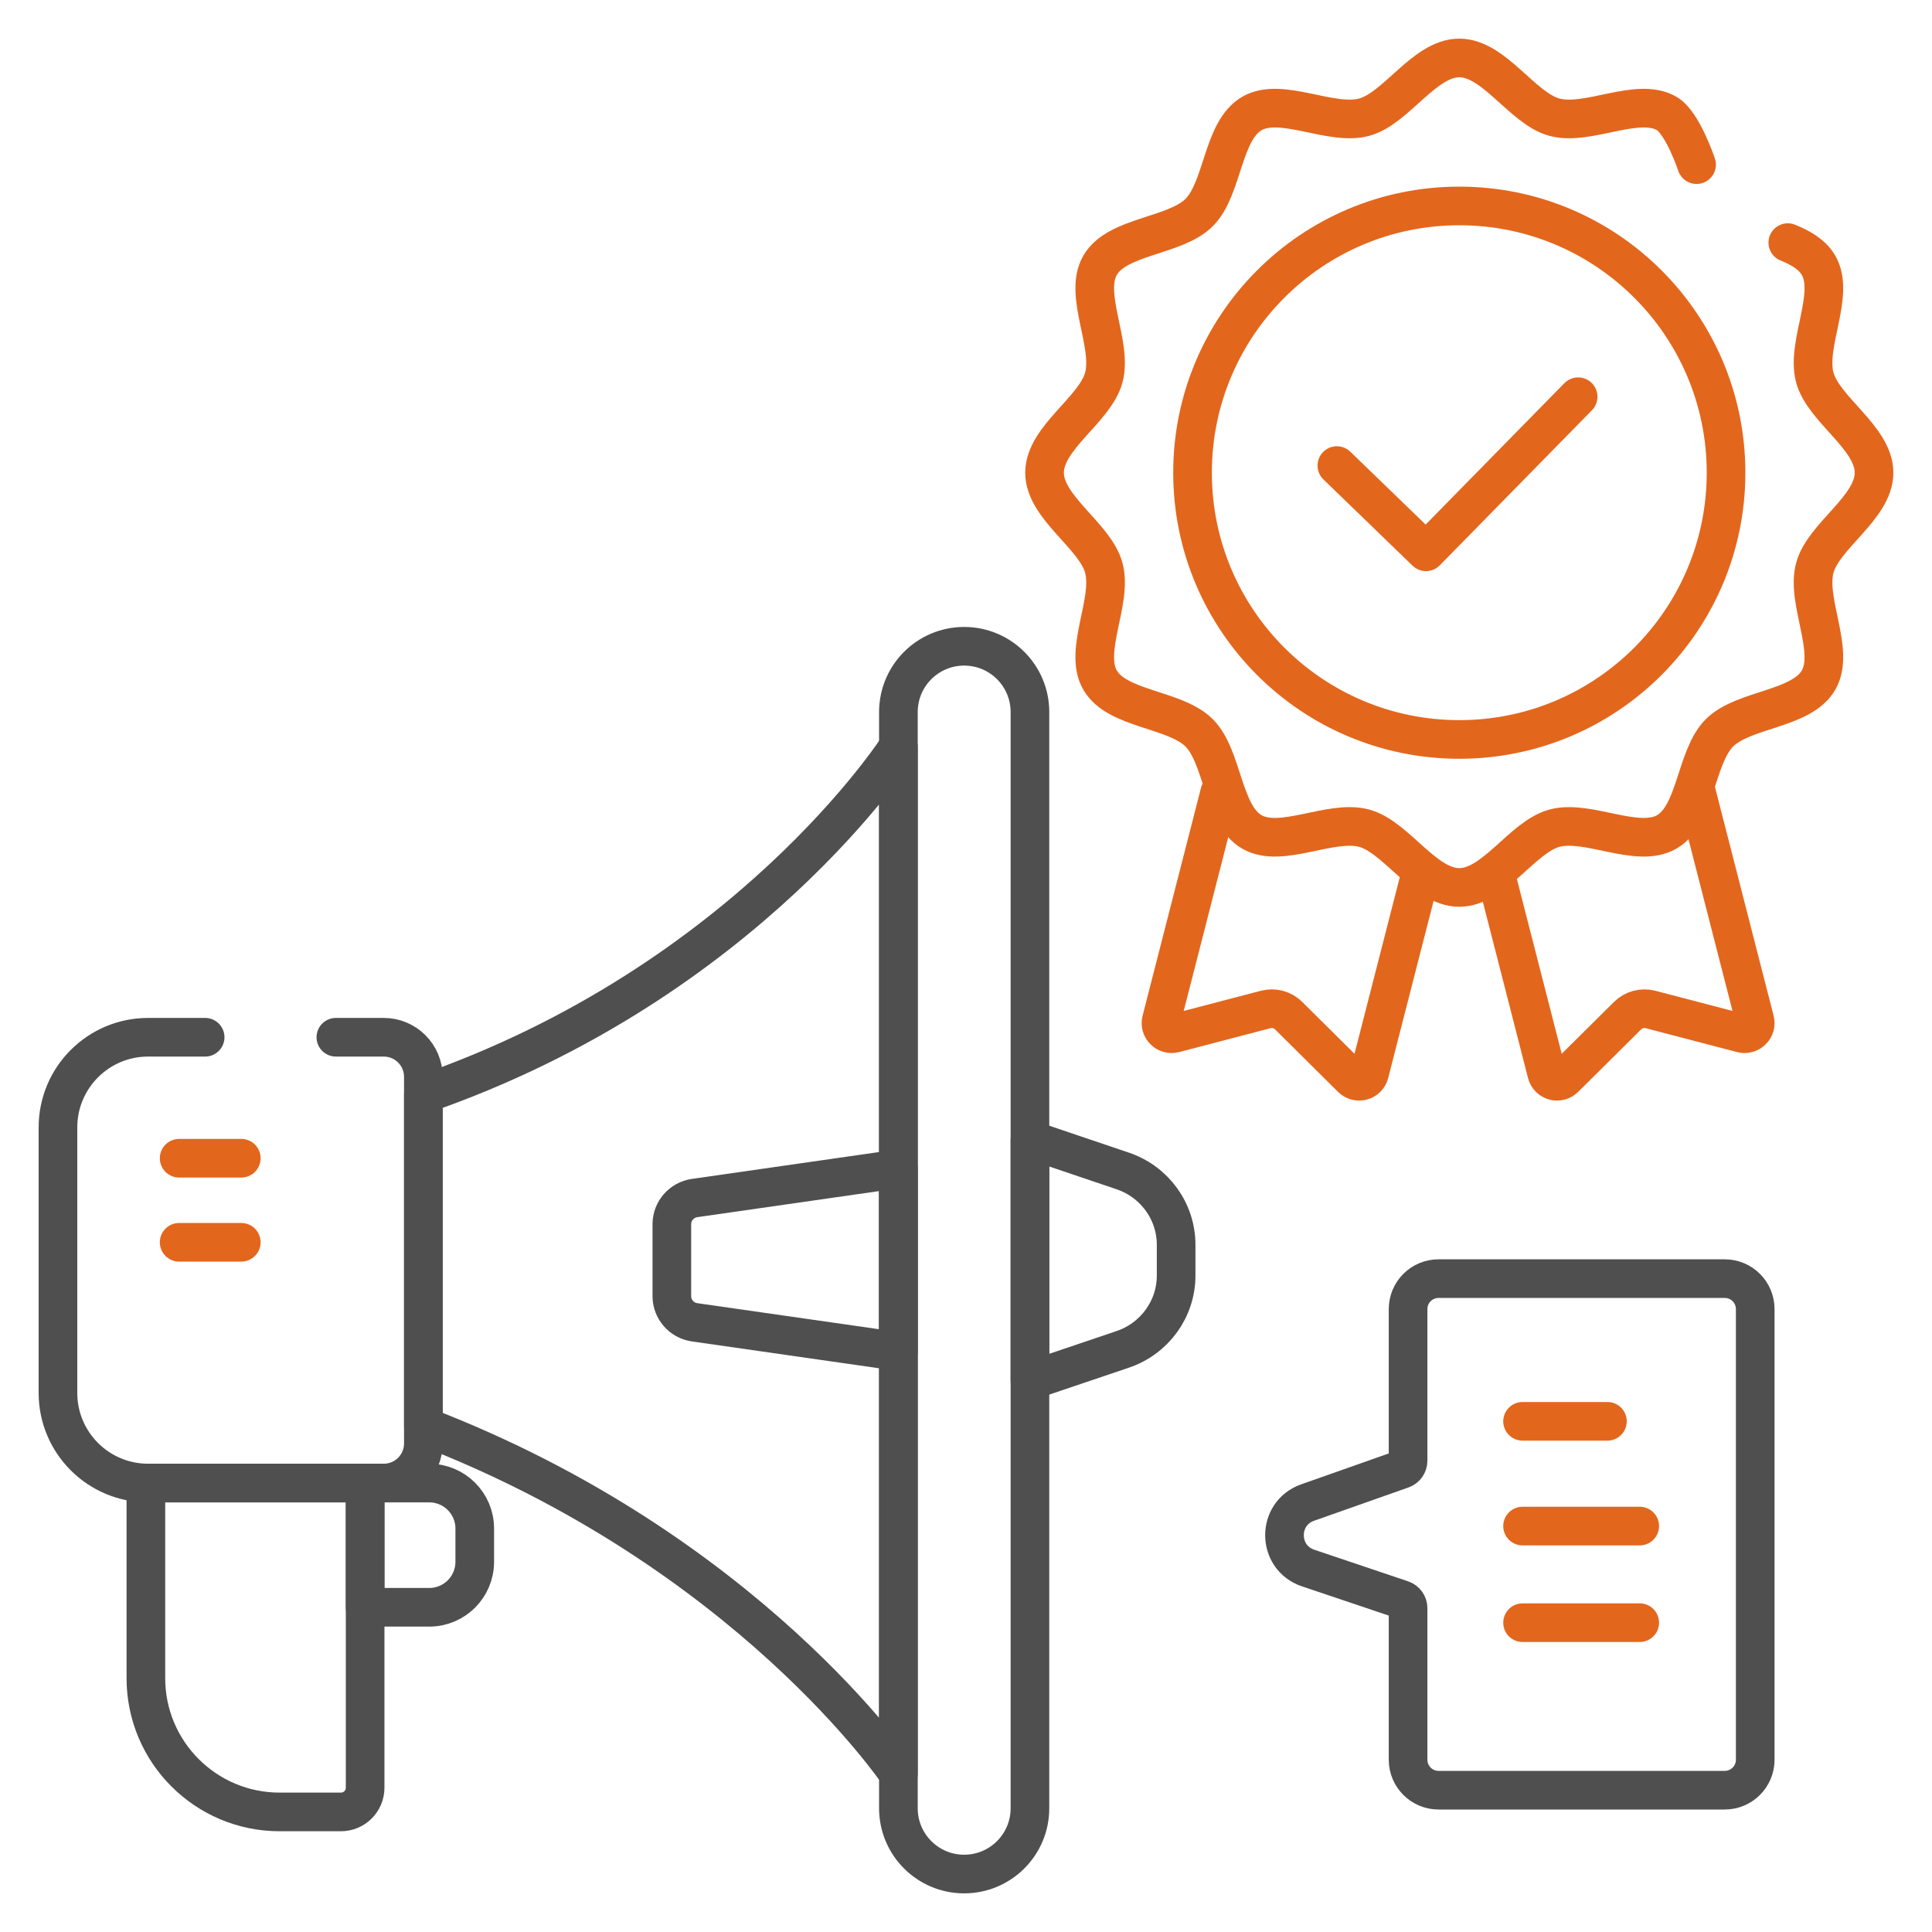 <?xml version="1.0" encoding="UTF-8"?>
<svg xmlns="http://www.w3.org/2000/svg" width="100" height="100" viewBox="0 0 100 100" fill="none">
  <path d="M72.571 76.047L67.681 77.772C66.074 78.339 66.091 80.617 67.706 81.161L72.565 82.797C72.754 82.861 72.882 83.039 72.882 83.239V91.084C72.882 91.954 73.588 92.66 74.458 92.66H89.274C90.144 92.66 90.85 91.954 90.85 91.084V67.758C90.85 66.887 90.144 66.182 89.274 66.182H74.458C73.588 66.182 72.882 66.887 72.882 67.758V75.608C72.882 75.805 72.758 75.982 72.571 76.047Z" stroke="#4F4F4F" stroke-width="2" stroke-miterlimit="10" stroke-linecap="round" stroke-linejoin="round"></path>
  <path d="M78.808 73.567H83.2" stroke="#E3661D" stroke-width="2" stroke-miterlimit="10" stroke-linecap="round" stroke-linejoin="round"></path>
  <path d="M78.808 78.989H84.872" stroke="#E3661D" stroke-width="2" stroke-miterlimit="10" stroke-linecap="round" stroke-linejoin="round"></path>
  <path d="M78.808 83.99H84.872" stroke="#E3661D" stroke-width="2" stroke-miterlimit="10" stroke-linecap="round" stroke-linejoin="round"></path>
  <path d="M46.501 38.652V91.799C46.501 91.799 38.721 80.263 21.914 73.814V56.636C38.721 50.815 46.501 38.652 46.501 38.652Z" stroke="#4F4F4F" stroke-width="2" stroke-miterlimit="10" stroke-linecap="round" stroke-linejoin="round"></path>
  <path d="M17.385 53.688H19.863C20.996 53.688 21.913 54.606 21.913 55.738V74.712C21.913 75.845 20.996 76.762 19.863 76.762H7.667C5.089 76.762 3 74.673 3 72.096V58.355C3 55.777 5.089 53.688 7.667 53.688H10.618" stroke="#4F4F4F" stroke-width="2" stroke-miterlimit="10" stroke-linecap="round" stroke-linejoin="round"></path>
  <path d="M49.905 97C48.025 97 46.501 95.476 46.501 93.596V36.855C46.501 34.975 48.025 33.451 49.905 33.451C51.785 33.451 53.31 34.975 53.31 36.855V93.596C53.31 95.476 51.785 97 49.905 97Z" stroke="#4F4F4F" stroke-width="2" stroke-miterlimit="10" stroke-linecap="round" stroke-linejoin="round"></path>
  <path d="M58.11 69.844L53.31 71.467V58.984L58.11 60.608C59.764 61.167 60.876 62.701 60.876 64.427V66.025C60.876 67.75 59.764 69.284 58.11 69.844Z" stroke="#4F4F4F" stroke-width="2" stroke-miterlimit="10" stroke-linecap="round" stroke-linejoin="round"></path>
  <path d="M17.646 93.785H14.473C10.65 93.785 7.551 90.686 7.551 86.863V76.763H18.899V92.532C18.899 93.224 18.338 93.785 17.646 93.785Z" stroke="#4F4F4F" stroke-width="2" stroke-miterlimit="10" stroke-linecap="round" stroke-linejoin="round"></path>
  <path d="M22.219 83.193H18.899V76.763H22.219C23.519 76.763 24.573 77.817 24.573 79.117V80.839C24.573 82.139 23.519 83.193 22.219 83.193Z" stroke="#4F4F4F" stroke-width="2" stroke-miterlimit="10" stroke-linecap="round" stroke-linejoin="round"></path>
  <path d="M9.273 59.95H12.489" stroke="#E3661D" stroke-width="2" stroke-miterlimit="10" stroke-linecap="round" stroke-linejoin="round"></path>
  <path d="M9.273 64.301H12.489" stroke="#E3661D" stroke-width="2" stroke-miterlimit="10" stroke-linecap="round" stroke-linejoin="round"></path>
  <path d="M46.501 69.954L35.951 68.442C35.276 68.345 34.774 67.766 34.774 67.085V63.367C34.774 62.685 35.276 62.107 35.951 62.01L46.501 60.497V69.954Z" stroke="#4F4F4F" stroke-width="2" stroke-miterlimit="10" stroke-linecap="round" stroke-linejoin="round"></path>
  <path d="M73.444 45.563L70.883 55.554C70.777 55.965 70.263 56.106 69.961 55.806L66.7 52.57C66.389 52.261 65.937 52.14 65.514 52.25L60.784 53.487C60.377 53.593 60.006 53.224 60.11 52.819L63.134 41.021" stroke="#E3661D" stroke-width="2" stroke-miterlimit="10" stroke-linecap="round" stroke-linejoin="round"></path>
  <path d="M77.458 45.406L80.06 55.554C80.165 55.965 80.679 56.106 80.981 55.806L84.243 52.57C84.554 52.261 85.005 52.14 85.429 52.25L90.159 53.487C90.565 53.593 90.937 53.224 90.833 52.819L87.808 41.021" stroke="#E3661D" stroke-width="2" stroke-miterlimit="10" stroke-linecap="round" stroke-linejoin="round"></path>
  <path d="M92.536 12.558C93.218 12.833 93.808 13.18 94.127 13.731C95.003 15.246 93.47 17.805 93.933 19.536C94.38 21.208 97 22.653 97 24.467C97 26.28 94.38 27.725 93.933 29.398C93.47 31.128 95.003 33.687 94.127 35.203C93.237 36.739 90.247 36.685 88.999 37.932C87.752 39.18 87.806 42.171 86.269 43.06C84.754 43.937 82.195 42.403 80.464 42.866C78.792 43.313 77.347 45.934 75.533 45.934C73.72 45.934 72.275 43.313 70.602 42.866C68.871 42.403 66.312 43.937 64.797 43.06C63.26 42.171 63.315 39.18 62.067 37.932C60.82 36.685 57.829 36.739 56.94 35.202C56.063 33.687 57.597 31.128 57.134 29.398C56.687 27.725 54.066 26.28 54.066 24.467C54.066 22.653 56.687 21.208 57.134 19.536C57.597 17.805 56.063 15.246 56.94 13.731C57.829 12.194 60.82 12.248 62.068 11.001C63.315 9.754 63.261 6.763 64.798 5.874C66.313 4.997 68.872 6.53 70.602 6.068C72.275 5.62 73.72 3 75.533 3C77.347 3 78.792 5.62 80.464 6.068C82.195 6.53 84.754 4.997 86.269 5.874C87.093 6.35 87.814 8.521 87.814 8.521" stroke="#E3661D" stroke-width="2" stroke-miterlimit="10" stroke-linecap="round" stroke-linejoin="round"></path>
  <path d="M75.533 38.274C83.159 38.274 89.34 32.092 89.34 24.467C89.34 16.841 83.159 10.66 75.533 10.66C67.908 10.66 61.726 16.841 61.726 24.467C61.726 32.092 67.908 38.274 75.533 38.274Z" stroke="#E3661D" stroke-width="2" stroke-miterlimit="10" stroke-linecap="round" stroke-linejoin="round"></path>
  <path d="M69.196 24.098L73.809 28.561L81.684 20.535" stroke="#E3661D" stroke-width="2" stroke-miterlimit="10" stroke-linecap="round" stroke-linejoin="round"></path>
</svg>
